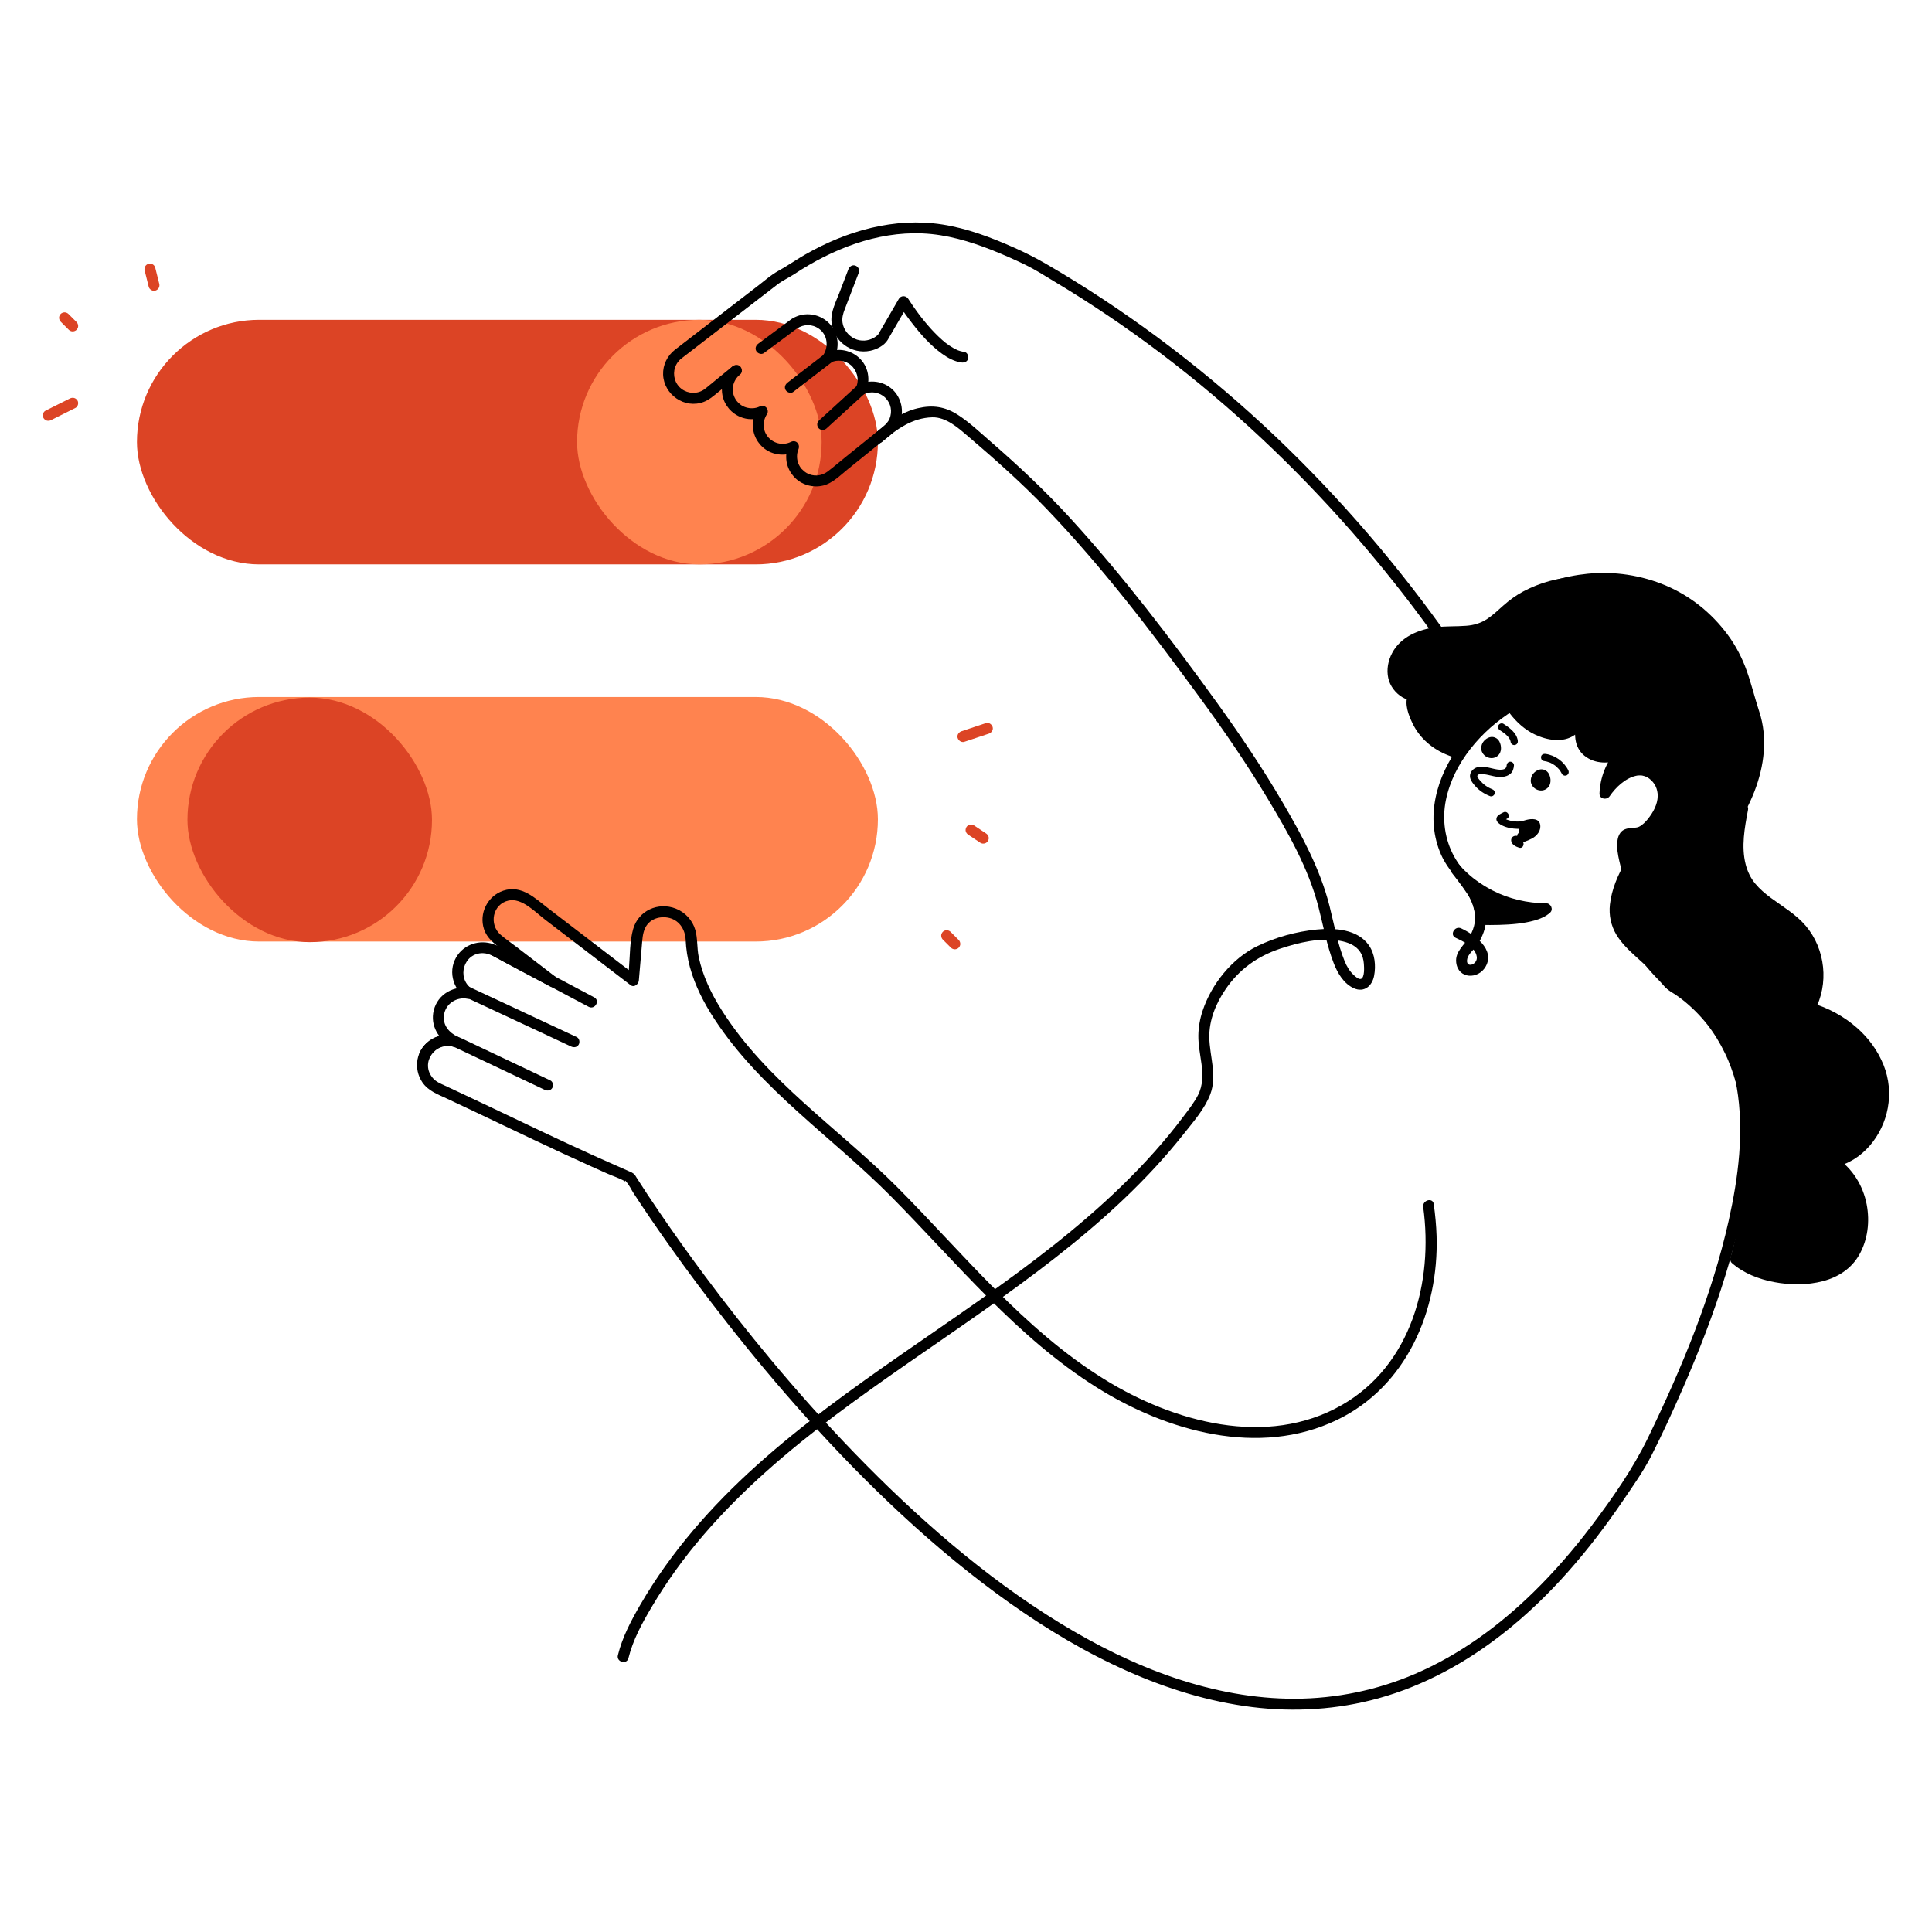 <?xml version="1.0" encoding="UTF-8"?><svg id="Layer_2" xmlns="http://www.w3.org/2000/svg" width="1000" height="1000" viewBox="0 0 1000 1000"><rect x="70.882" y="165.538" width="383.518" height="126.58" rx="63.29" ry="63.29" style="fill:#DC4425;"/><rect x="298.695" y="165.538" width="126.58" height="126.58" rx="63.29" ry="63.29" style="fill:#FF834F;"/><rect x="70.882" y="360.761" width="383.518" height="126.58" rx="63.29" ry="63.29" style="fill:#FF834F;"/><rect x="97.017" y="361.076" width="126.58" height="126.58" rx="63.29" ry="63.29" style="fill:#DC4425;"/><path d="M779.847,396.148c-.117,1.403-.913,2.028-2.289,2.207-1.537,.2-3.111-.135-4.602-.47-3.184-.714-7.284-2.005-10.178,.178-1.44,1.087-2.245,2.873-1.789,4.67,.39,1.533,1.501,2.887,2.515,4.054,2.105,2.422,4.825,4.189,7.809,5.33,.953,.364,2.072-.403,2.324-1.319,.292-1.064-.363-1.958-1.319-2.324-2.474-.945-4.634-2.564-6.333-4.583-.445-.529-1.727-1.834-1.201-2.58,.66-.935,2.454-.687,3.385-.569,3.17,.403,6.224,1.709,9.472,1.38,1.528-.155,3.001-.608,4.172-1.643,1.273-1.124,1.677-2.702,1.813-4.331,.085-1.018-.929-1.889-1.889-1.889-1.093,0-1.804,.868-1.889,1.889h0Z"/><path d="M254.401,494.42c5.668,3.009,11.335,6.018,17.003,9.028,9.028,4.793,18.056,9.587,27.084,14.38,2.064,1.096,4.129,2.192,6.194,3.288,3.22,1.71,6.087-3.181,2.861-4.894-5.668-3.009-11.335-6.018-17.003-9.028-9.028-4.793-18.056-9.587-27.084-14.38-2.064-1.096-4.129-2.192-6.194-3.288-3.22-1.71-6.087,3.181-2.861,4.894h0Z"/><path d="M240.031,515.692c6.268,2.929,12.535,5.858,18.803,8.787,9.987,4.667,19.974,9.334,29.961,14.001,2.288,1.069,4.576,2.139,6.865,3.208,1.386,.647,3.055,.389,3.877-1.017,.718-1.228,.376-3.226-1.017-3.877-6.268-2.929-12.535-5.858-18.803-8.787-9.987-4.667-19.974-9.334-29.961-14.001-2.288-1.069-4.576-2.139-6.865-3.208-1.386-.647-3.055-.389-3.877,1.017-.718,1.228-.376,3.226,1.017,3.877h0Z"/><path d="M222.271,547.373c1.583-3.301,4.571-5.558,7.83-6.004,2.123-.291,3.97,.043,5.804,.902,2.877,1.347,5.741,2.721,8.612,4.082,9.915,4.699,19.831,9.399,29.746,14.098,2.576,1.221,5.152,2.442,7.728,3.663,1.382,.655,3.058,.384,3.877-1.017,.722-1.234,.372-3.219-1.017-3.877-7.178-3.402-14.355-6.804-21.533-10.206-8.191-3.882-16.37-7.791-24.573-11.646-3.15-1.48-6.428-2.058-9.882-1.499-4.943,.799-9.326,4.141-11.486,8.645-.661,1.379-.38,3.061,1.017,3.877,1.239,.724,3.213,.369,3.877-1.017h0Z"/><path d="M456.638,228.663c7.417-6.566,15.644-12.387,25.92-12.657,7.253-.191,13.651,5.667,18.835,10.105,13.947,11.94,27.657,24.082,40.373,37.347,28.785,30.026,54.23,63.457,78.784,96.972,12.586,17.179,24.674,34.745,35.635,53.012,10.556,17.591,21.062,35.925,26.232,55.925,2.525,9.767,4.263,19.787,7.936,29.222,1.995,5.126,5.189,10.614,10.457,12.946,5.274,2.334,9.415-1.196,10.417-6.418,1.012-5.275,.442-11.371-2.718-15.862-5.882-8.358-17.679-9.03-26.936-8.127-10.568,1.03-21.228,3.951-30.788,8.596-13.117,6.372-23.7,19.648-28.27,33.336-1.383,4.142-2.192,8.542-2.244,12.914-.058,4.922,.982,9.779,1.617,14.639,.721,5.526,.835,11.029-1.755,16.115-2,3.928-4.805,7.465-7.441,10.98-19.054,25.41-42.548,47.183-67.372,66.847-25.15,19.922-51.837,37.791-78.169,56.087-26.026,18.084-51.884,36.61-75.485,57.822-23.384,21.017-44.415,44.868-60.239,72.138-4.794,8.262-9.309,16.811-11.608,26.141-.872,3.541,4.592,5.052,5.465,1.507,2.329-9.455,7.039-18.028,11.956-26.358,3.893-6.597,8.096-13.01,12.569-19.227,9.029-12.548,19.206-24.246,30.093-35.212,21.709-21.869,46.179-40.748,71.21-58.628,25.464-18.189,51.602-35.422,76.817-53.963,24.765-18.21,48.762-37.712,69.665-60.33,5.27-5.702,10.337-11.595,15.153-17.686,4.966-6.279,10.803-12.863,13.68-20.414,3.693-9.693-.323-19.606-.487-29.477-.149-8.963,3.408-17.572,8.39-24.878,7.068-10.366,16.483-17.086,28.192-21.005,9.671-3.236,20.872-5.91,31.095-4.095,3.965,.704,8.092,2.229,10.399,5.734,1.196,1.817,1.766,3.967,1.919,6.122,.112,1.583,.528,7.03-1.478,7.83-1.145,.457-3.01-1.294-3.722-1.949-2.122-1.956-3.63-4.448-4.712-7.103-3.742-9.182-5.441-19.067-7.858-28.64-4.842-19.173-14.389-36.76-24.319-53.721-10.459-17.864-22.036-35.049-34.147-51.829-23.626-32.734-48.334-65.212-75.575-95.039-13.115-14.361-27.163-27.47-41.834-40.206-5.354-4.648-10.516-9.581-16.493-13.445-6.604-4.269-13.006-5.218-20.708-3.439-8.676,2.004-15.918,7.572-22.46,13.363-2.737,2.423,1.284,6.419,4.008,4.008h0Z"/><path d="M753.437,485.418c4.042,1.899,10.183,4.753,10.935,9.784,.623,4.166-6.034,6.339-4.934,1.097,.532-2.537,3.679-4.983,5.144-7.156,1.394-2.07,2.528-4.312,3.357-6.667,1.441-4.091,1.614-8.502,.713-12.73-2.265-10.625-10.906-17.244-15.943-26.34-4.911-8.869-6.335-19.389-4.31-29.297,3.963-19.393,18.474-36.139,34.958-46.337,4.109-2.542,8.421-4.785,12.879-6.648,4.858-2.03,9.449-4.422,14.171-6.739,10.295-5.052,21.711-4.183,32.471-.951,10.321,3.1,20.752,8.655,27.513,17.256,6.811,8.665,8.666,20.05,7.612,30.787-2.335,23.772-18.456,43.5-27.266,65.027-4.04,9.871-7.282,20.25-1.215,29.972,2.621,4.2,6.104,7.805,9.53,11.343,1.548,1.599,3.147,3.927,5.193,4.839,.341,.152,.731,.231,1.083,.363,.358,.134,.712,.276,1.066,.417-.635-.252,.157,.06,.788,.36,6.929,3.298,11.693,7.255,16.683,13.257,8.008,9.63,12.866,22.789,15.077,35.652,3.929,22.855,.849,46.723-4.182,69.141-8.751,38.997-24.306,76.369-41.702,112.218-7.885,16.25-18.468,31.394-29.352,45.784-9.161,12.112-19.127,23.65-29.985,34.274-17.826,17.441-38.281,32.392-61.267,42.277-19.604,8.43-40.825,12.793-62.157,12.862-21.14,.069-42.068-3.971-62.065-10.69-20.951-7.04-40.837-16.99-59.665-28.512-19.666-12.034-38.222-25.824-55.854-40.661-17.713-14.905-34.527-30.864-50.612-47.507-15.003-15.523-29.374-31.654-43.196-48.236-11.782-14.134-23.166-28.599-34.151-43.36-8.165-10.972-16.12-22.102-23.816-33.409-3.915-5.752-7.78-11.543-11.501-17.424-.255-.404-.484-.855-.776-1.234-.903-1.171-2.1-1.561-3.451-2.151-5.351-2.337-10.69-4.704-16.014-7.102-18.994-8.558-37.755-17.613-56.571-26.551-4.859-2.308-9.723-4.607-14.593-6.891-2.64-1.238-5.282-2.472-7.927-3.701-2.172-1.009-4.367-1.898-5.982-3.739-6.881-7.844,1.065-19.1,10.741-16.247,3.005,.886,5.151-3.805,2.184-5.18-4.519-2.094-7.957-5.957-7.241-11.268,.793-5.883,6.543-9.579,12.225-8.425,3.189,.648,4.854-3.333,2.184-5.18-8.093-5.595-4.225-18.67,5.807-18.434,3.797,.089,7.429,2.681,10.682,4.412,8.043,4.28,16.087,8.56,24.13,12.84,3.313,1.763,5.687-2.73,2.861-4.894-6.79-5.2-13.58-10.399-20.37-15.599-2.711-2.076-5.588-4.037-8.179-6.263-6.189-5.318-4.21-15.897,4.097-17.732,6.866-1.517,13.892,6.052,18.879,9.871,8.745,6.697,17.491,13.394,26.236,20.091,6.017,4.607,12.033,9.215,18.05,13.823,1.876,1.437,4.104-.577,4.264-2.447,.515-5.994,1.03-11.988,1.545-17.982,.262-3.049,.367-6.212,1.67-9.036,2.046-4.437,6.876-6.272,11.573-5.515,5.857,.945,9.182,5.913,9.439,11.527,.219,4.785,.946,9.531,2.212,14.153,2.615,9.542,7.217,18.499,12.609,26.751,23.945,36.647,61.055,61.186,91.419,91.854,34.088,34.43,65.234,73.084,106.752,99.066,36.059,22.565,83.699,36.091,124.07,16.722,36.079-17.31,52.778-56.655,51.622-95.147-.167-5.567-.708-11.099-1.462-16.615-.492-3.598-5.954-2.066-5.465,1.507,5.31,38.851-6.15,81.845-42.017,102.448-38.892,22.342-87.316,8.841-123.052-13.29-41.783-25.875-72.857-64.946-107.129-99.394-30.296-30.452-67.74-54.914-91.008-91.824-5.308-8.42-9.71-17.514-11.776-27.302-.968-4.586-.501-9.51-1.762-13.988-1.415-5.027-5.227-9.169-10.069-11.076-9.199-3.623-19.431,1.032-22.128,10.578-1.783,6.311-1.597,13.604-2.154,20.09-.185,2.157-.371,4.314-.556,6.471l4.264-2.447c-15.104-11.566-30.208-23.133-45.311-34.699-6.877-5.266-13.936-12.492-23.464-9.29-8.132,2.733-12.674,11.75-9.971,19.905,1.563,4.716,5.207,7.394,8.94,10.253,8.457,6.476,16.915,12.953,25.372,19.429,.954-1.631,1.907-3.263,2.861-4.894-7.549-4.017-15.097-8.034-22.646-12.05-2.787-1.483-5.539-3.117-8.409-4.439-6.832-3.146-15.232-1.189-19.67,4.981-5.372,7.467-2.939,17.416,4.383,22.478,.728-1.726,1.456-3.453,2.184-5.18-8.321-1.69-16.941,2.91-19.024,11.454-1.938,7.947,2.526,15.287,9.673,18.599,.728-1.726,1.456-3.453,2.184-5.18-8.841-2.607-18.522,2.663-20.259,11.96-.762,4.081,.158,8.423,2.498,11.853,3.052,4.475,7.936,6.202,12.658,8.407,19.943,9.311,39.723,18.966,59.687,28.232,5.114,2.374,10.241,4.72,15.382,7.036,2.677,1.206,5.357,2.404,8.041,3.594,2.97,1.317,6.365,2.368,9.154,4.023,.228,.135-.082-.639,.291-.312,.162,.142,.212,.419,.361,.576,1.508,1.581,2.584,4.05,3.775,5.875,5.821,8.924,11.852,17.712,18.012,26.406,9.793,13.822,19.942,27.393,30.4,40.719,13.066,16.648,26.642,32.899,40.78,48.648,15.728,17.52,32.154,34.43,49.425,50.437,17.712,16.416,36.331,31.905,56.045,45.869,19.195,13.597,39.498,25.769,61.026,35.308,20.533,9.098,42.1,15.78,64.428,18.556,21.849,2.717,44.176,1.347,65.42-4.53,23.593-6.527,45.269-18.449,64.466-33.512,24.357-19.112,44.595-43.102,61.965-68.604,5.179-7.604,10.703-15.371,14.882-23.577,5.791-11.373,11.105-23.028,16.214-34.722,8.371-19.16,15.97-38.688,22.102-58.686,8.17-26.643,14.352-54.896,12.997-82.93-.779-16.112-4.218-32.634-12.835-46.483-4.976-7.999-11.687-15.075-19.862-19.844-2.126-1.24-4.34-2.22-6.619-3.137-.31-.125-.801-.168-1.075-.358,1.196,.83-.662-1.299-.981-1.631-1.843-1.919-3.72-3.804-5.507-5.775-3.502-3.864-7.267-8.47-7.633-13.9-.394-5.837,2.22-12.007,4.366-17.313,2.395-5.923,5.324-11.622,8.31-17.265,5.755-10.873,11.869-21.654,15.787-33.367,7.083-21.176,4.766-45.008-14.037-59.228-8.761-6.625-19.534-11.014-30.361-12.747-5.379-.861-10.881-1.188-16.296-.454-5.285,.716-10.056,3.031-14.739,5.47-9.312,4.849-19.112,8.312-27.828,14.304-8.046,5.532-15.141,12.267-20.985,20.093-12.24,16.392-18.475,37.735-9.835,57.206,4.441,10.009,14.244,16.983,16.988,27.783,1.237,4.867,.353,9.732-2.128,14.06-2.619,4.568-7.827,7.963-7.117,13.801,1.047,8.597,11.419,8.81,15.243,2.061,5.058-8.924-5.907-16.58-12.678-19.762-3.282-1.542-6.163,3.342-2.861,4.894h0Z"/><path d="M378.923,189.833c-3.885,3.172-7.77,6.345-11.655,9.518-1.963,1.603-3.204,2.872-5.569,3.571-4.09,1.207-8.604-.304-11.045-3.836-2.423-3.506-2.346-8.303,.245-11.705,.943-1.238,1.446-1.558,2.619-2.462,3.226-2.487,6.453-4.974,9.679-7.461,10.062-7.756,20.123-15.512,30.185-23.268,2.97-2.289,5.939-4.578,8.908-6.867,2.771-2.136,6.049-3.605,8.973-5.528,19.519-12.832,42.43-21.976,66.122-20.983,12.507,.524,24.654,4.116,36.226,8.709,5.79,2.298,11.512,4.832,17.117,7.551,5.05,2.449,9.87,5.566,14.685,8.447,19.364,11.585,38.077,24.254,56.063,37.879,17.861,13.532,34.983,28.046,51.338,43.361,16.459,15.413,32.137,31.657,46.993,48.619,14.853,16.958,28.881,34.632,42.04,52.936,3.21,4.465,6.367,8.967,9.476,13.502,2.05,2.99,6.964,.158,4.894-2.861-13.211-19.266-27.328-37.914-42.329-55.823-14.985-17.89-30.858-35.038-47.578-51.319-16.71-16.272-34.266-31.679-52.61-46.086-18.373-14.429-37.503-27.888-57.363-40.194-4.97-3.079-9.983-6.087-15.04-9.021-5.384-3.124-10.847-5.865-16.538-8.391-11.88-5.272-24.177-9.949-37.081-11.936-24.734-3.809-49.388,3.275-70.822,15.522-3.783,2.161-7.38,4.608-11.117,6.839-1.884,1.125-3.875,2.156-5.684,3.398-2.409,1.655-4.665,3.596-6.978,5.379-10.273,7.919-20.547,15.838-30.82,23.758-3.68,2.837-7.36,5.674-11.04,8.51-.638,.492-1.28,.98-1.915,1.477-3.904,3.052-6.264,7.827-6.08,12.819,.381,10.379,11.162,17.924,21.009,14.146,2.587-.993,4.579-2.661,6.684-4.38,2.532-2.068,5.065-4.136,7.597-6.204,1.474-1.203,2.947-2.406,4.42-3.61,2.827-2.308-1.204-6.297-4.008-4.008h0Z"/><g><path d="M753.681,450.001s16.343,20.388,46.645,20.382c-7.33,6.828-33.949,5.453-33.949,5.453,0,0,.05-7.426-3.379-12.979-3.429-5.553-9.373-12.82-9.317-12.855Z"/><path d="M751.677,452.005c2.14,2.662,4.84,4.954,7.52,7.043,6.721,5.239,14.36,9.217,22.56,11.583,6.019,1.736,12.309,2.568,18.569,2.586l-2.004-4.838c-.132,.12-.779,.611-.145,.155-.213,.153-.425,.305-.646,.447-.47,.302-.963,.57-1.466,.814-.129,.062-.767,.351-.475,.225,.299-.129-.519,.202-.63,.243-.61,.227-1.23,.428-1.855,.611-1.348,.395-2.72,.705-4.1,.964-.679,.128-1.361,.242-2.044,.345-.18,.027-1.091,.156-.635,.095-.372,.05-.746,.095-1.119,.139-5.14,.6-10.336,.76-15.508,.681-1.108-.017-2.218-.04-3.325-.097,.945,.945,1.889,1.889,2.834,2.834,.019-5.167-1.367-10.636-4.136-15-1.759-2.773-3.71-5.424-5.696-8.038-.83-1.092-1.669-2.177-2.512-3.259-.264-.339-.523-.684-.794-1.019,.645,.797,.248,.365,.172,.221-.203-.385,.033,.055,.168,.507-1.038-3.488-6.51-2.002-5.465,1.507,.242,.815,.848,1.427,1.358,2.083,.731,.939,1.254,1.61,1.787,2.307,1.906,2.495,3.777,5.023,5.502,7.647,1.74,2.649,2.867,5.326,3.475,8.444,.071,.365,.131,.731,.193,1.097,.024,.149,.047,.298,.068,.447-.036-.276-.033-.247,.009,.086,.055,.475,.102,.95,.136,1.427,.037,.513,.068,1.028,.066,1.542-.006,1.589,1.305,2.756,2.834,2.834,3.231,.165,6.48,.148,9.713,.051,6.059-.182,12.302-.628,18.16-2.276,2.913-.819,5.817-1.997,8.081-4.058,1.851-1.685,.37-4.831-2.004-4.838-9.731-.028-19.445-2.329-27.822-6.652-3.216-1.659-6.276-3.596-9.172-5.764-.012-.009-.594-.453-.24-.181,.349,.268-.208-.164-.225-.177-.272-.216-.544-.432-.813-.651-.548-.447-1.088-.903-1.619-1.368-.836-.732-1.651-1.488-2.44-2.27-.801-.794-1.602-1.608-2.309-2.488-.96-1.194-3.008-1-4.008,0-1.18,1.18-.962,2.811,0,4.008Z"/></g><path d="M439.12,139.417c-1.548,4.037-3.095,8.074-4.643,12.11-1.769,4.614-4.452,9.689-4.119,14.752,.668,10.152,10.237,17.384,20.181,15.267,3.238-.69,7.141-2.65,8.906-5.565,1.067-1.761,2.068-3.566,3.101-5.347,2.528-4.359,5.056-8.718,7.584-13.077h-4.894c2.049,3.302,4.349,6.463,6.721,9.537,4.549,5.897,9.528,11.582,15.587,15.977,2.959,2.147,6.407,4.053,10.078,4.546,1.515,.204,3.042-.363,3.486-1.979,.363-1.319-.452-3.281-1.979-3.486-.673-.09-1.335-.225-1.989-.409-.338-.096-.673-.204-1.005-.321-.15-.053-.298-.112-.448-.166-.113-.043-.225-.087-.337-.133,.265,.113,.303,.129,.115,.046-1.459-.658-2.843-1.461-4.165-2.361-1.443-.982-2.213-1.6-3.639-2.85-1.363-1.196-2.668-2.458-3.929-3.761-2.423-2.506-4.686-5.166-6.837-7.909-.109-.14-.218-.279-.327-.419,.29,.372,.015,.02-.037-.048-.258-.336-.514-.674-.769-1.013-.432-.575-.86-1.153-1.283-1.735-.741-1.019-1.468-2.047-2.18-3.087-.742-1.083-1.478-2.174-2.171-3.29-1.111-1.79-3.804-1.879-4.894,0-2.004,3.456-4.008,6.911-6.013,10.367-1.244,2.145-2.488,4.29-3.732,6.435-.337,.581-.676,1.161-1.011,1.743-.047,.082-.09,.174-.145,.251,.521-.714-.597,.407-.766,.538-.347,.269-.773,.536-1.18,.773-3.031,1.768-6.797,1.996-9.934,.551-3.37-1.552-5.834-4.783-6.362-8.35-.359-2.424,.253-4.59,1.113-6.832,.782-2.041,1.565-4.081,2.347-6.122,1.677-4.376,3.355-8.752,5.032-13.127,.548-1.429-.606-3.109-1.979-3.486-1.598-.439-2.936,.545-3.486,1.979h0Z"/><g><path d="M855.072,425.761c-1.648,2.074-3.556,3.895-6.011,4.959-1.993,.864-6.123,.252-7.626,1.505-3.733,3.11,.189,16.159,1.574,20.135,1.897,5.565,5.252,10.82,8.551,15.632,17.84-13.201,35.569-26.192,47.084-45.405,9.261-15.453,15.217-35.628,9.266-53.332-3.752-11.163-5.701-22.54-11.859-32.902-6.073-10.22-14.545-19.041-24.64-25.343-19.814-12.367-45.294-14.92-67.391-7.353-17.898,6.128-30.06,17.924-29.628,37.285,.343,15.365,9.706,33.51,25.211,38.238,3.521,1.074,7.361,1.496,10.868,.377,3.507-1.119,6.592-4.007,7.204-7.638,.902,4.42-.431,9.25,1.38,13.382,1.507,3.438,5.037,5.719,8.732,6.383,3.695,.664,7.524-.11,11.023-1.47-4.935,5.617-7.843,12.979-8.079,20.452,5.719-8.494,18.77-18.502,27.633-6.844,2.413,3.175,2.973,7.498,2.134,11.397-.839,3.898-2.945,7.42-5.427,10.543Z"/><path d="M853.069,423.757c-1.337,1.659-2.801,3.192-4.717,4.174-.466,.239-1.205,.39-1.598,.43-.949,.098-1.902,.131-2.85,.241-2.031,.234-3.893,.735-5.186,2.429-1.001,1.31-1.387,2.866-1.575,4.477-.39,3.343,.262,6.828,.993,10.083,.636,2.833,1.438,5.65,2.445,8.375,2.055,5.563,5.2,10.583,8.534,15.455,.792,1.158,2.576,1.98,3.877,1.017,11.131-8.236,22.388-16.463,32.185-26.299,9.87-9.909,17.873-21.453,22.935-34.529,5.027-12.984,6.946-27.675,2.531-41.11-2.284-6.951-3.993-14.084-6.427-20.987-2.417-6.854-5.701-13.235-10.031-19.076-8.242-11.117-19.172-19.939-31.932-25.346-12.716-5.388-26.807-7.505-40.551-6.116-12.184,1.231-24.955,4.836-34.843,12.322-4.223,3.197-7.91,7.064-10.542,11.689-2.741,4.817-4.211,10.193-4.643,15.7-.893,11.377,2.804,23.415,9.716,32.469,3.478,4.556,7.819,8.547,13.037,11.019,6.299,2.984,14.572,4.52,20.669,.228,2.628-1.85,4.698-4.524,5.313-7.73h-5.465c.62,3.305,.039,6.729,.514,10.063,.465,3.267,1.985,6.26,4.562,8.364,5.604,4.574,13.074,4.309,19.544,1.847-.919-1.579-1.838-3.158-2.757-4.737-5.442,6.278-8.591,14.145-8.909,22.456-.114,2.987,3.795,3.615,5.281,1.43,3.09-4.542,8.073-9.289,13.587-10.523,.114-.025,1.016-.189,.58-.129,.343-.047,.693-.067,1.038-.079s.691-.009,1.036,.012c.148,.009,.296,.02,.443,.036,.28,.03-.196-.051,.276,.051,1.451,.313,2.4,.7,3.597,1.61,2.817,2.141,4.346,5.398,4.293,8.964-.065,4.338-2.341,8.389-4.961,11.719-.945,1.202-1.173,2.835,0,4.008,.983,.983,3.056,1.21,4.008,0,3.239-4.117,5.862-8.641,6.491-13.926,.597-5.015-.998-9.896-4.492-13.542-2.819-2.941-6.722-4.781-10.839-4.594-3.858,.175-7.539,1.78-10.662,3.986-3.664,2.588-6.769,5.841-9.29,9.546,1.76,.477,3.521,.954,5.281,1.43,.258-6.744,2.823-13.342,7.249-18.448,.832-.96,1.111-2.293,.443-3.434-.591-1.01-2.043-1.743-3.2-1.302-4.605,1.752-10.577,2.8-14.579-.86-1.79-1.637-2.46-3.741-2.58-6.151-.155-3.126,.091-6.205-.49-9.305-.508-2.709-4.948-2.7-5.465,0-.475,2.477-2.179,4.397-4.569,5.425-2.81,1.207-6.193,.899-9.13,.111-4.932-1.323-9.204-4.148-12.755-7.88-6.909-7.261-10.954-17.744-11.254-27.559-.305-9.995,3.205-18.914,10.643-25.53,7.913-7.038,19.07-10.809,29.674-12.543,12.501-2.043,25.539-.885,37.52,3.188,11.92,4.052,22.523,11.233,30.803,20.704,4.293,4.91,7.98,10.425,10.674,16.371,2.853,6.297,4.566,13.053,6.496,19.669,1.818,6.232,4.037,12.178,4.357,18.727,.316,6.453-.605,12.861-2.351,19.067-3.486,12.387-10.082,23.812-18.522,33.479-8.418,9.642-18.43,17.716-28.632,25.378-2.579,1.937-5.173,3.853-7.765,5.771,1.292,.339,2.585,.678,3.877,1.017-2.714-3.967-5.38-8.036-7.305-12.457-1.133-2.602-1.942-5.381-2.646-8.126-.813-3.171-1.387-5.719-1.355-8.811,.004-.349,.023-.695,.044-1.043,.044-.711-.083,.131,.035-.332,.074-.289,.129-.582,.207-.87,.037-.135,.091-.266,.136-.398-.11,.316-.205,.337,.009,.049,.419-.563-.213,.302,.045-.1,.228-.355-.078-.007-.129,.062,.197-.263,.253-.095,.001-.036,.93-.22,1.083-.267,2.013-.339,2.323-.181,4.42-.37,6.496-1.522,2.162-1.2,3.975-2.963,5.516-4.874,.96-1.19,1.163-2.844,0-4.008-.993-.993-3.042-1.198-4.008,0Z"/></g><g><path d="M816.499,301.333c-10.324,.388-20.505,3.498-29.368,8.787-8.999,5.37-14.147,14.644-24.951,16.255-6.114,.912-12.362,.369-18.505,1.068-6.068,.69-12.17,2.707-16.674,6.831-4.505,4.124-7.121,10.611-5.566,16.517,1.555,5.906,7.897,10.48,13.839,9.073,1.639-.388,3.158-1.171,4.599-2.045,.532-.323,1.123-.784,1.072-1.404-.048-.585-.65-.954-1.21-1.132-3.952-1.258-8.072,2.531-8.721,6.628-.649,4.097,1.115,8.157,2.951,11.877,3.879,7.855,11.393,13.251,19.802,15.561,.506,.139,1.05,.265,1.546,.094,.61-.21,.984-.809,1.317-1.362,8.351-13.871,21.542-24.764,36.742-30.34-.965-3.794-3.922-6.721-5.724-10.197-3.482-6.716-2.39-14.787-1.209-22.26"/><path d="M816.499,298.499c-9.812,.405-19.433,3.04-28.101,7.653-3.734,1.988-7.07,4.449-10.244,7.237-2.74,2.406-5.356,4.97-8.322,6.928-3.343,2.207-6.756,3.253-10.8,3.578-5.245,.422-10.53,.12-15.761,.763-8.966,1.101-18.256,4.952-22.691,13.326-2.111,3.986-2.98,8.564-2.01,13.005,.897,4.111,3.712,7.758,7.301,9.905,3.847,2.301,8.367,2.644,12.485,.891,2.201-.937,5.257-2.32,5.398-5.073,.147-2.859-2.552-4.265-5.036-4.478-4.6-.395-8.524,3.307-10.02,7.369-1.813,4.925,.28,10.336,2.415,14.783,3.734,7.778,10.394,13.387,18.36,16.518,1.928,.758,4.511,1.913,6.594,1.271,2.319-.714,3.344-3.28,4.578-5.147,2.282-3.451,4.885-6.664,7.758-9.641,5.829-6.041,12.698-10.984,20.269-14.611,1.783-.855,3.6-1.615,5.454-2.301,1.437-.532,2.414-1.902,1.979-3.486-1.471-5.364-6.001-9.113-7.341-14.536-1.322-5.349-.435-11.059,.408-16.414,.238-1.51-.387-3.048-1.979-3.486-1.346-.37-3.247,.459-3.486,1.979-.968,6.151-1.873,12.43-.594,18.609,.602,2.905,1.821,5.629,3.439,8.105,1.516,2.319,3.344,4.537,4.088,7.25,.66-1.162,1.319-2.324,1.979-3.486-14.532,5.378-27.154,15.124-35.989,27.861-.521,.751-1.027,1.512-1.518,2.282-.245,.385-.486,.774-.725,1.163-.043,.07-.388,.591-.374,.613-.008-.012,.141-.078,.157-.069-.012-.007,1.334,.17,.351-.244-.166-.07-.365-.102-.539-.153-.418-.122-.835-.251-1.248-.389-.769-.256-1.536-.532-2.281-.849-3.174-1.351-6.157-3.24-8.663-5.612-2.59-2.451-4.467-5.293-5.983-8.508-1.506-3.193-3.202-7.491-1.218-10.783,.719-1.192,1.802-2.115,3.044-2.396,.201-.045,1.191,.11,1.287,.068-.418,.185,.122-2.839-.209-2.795-.144,.019-.487,.305-.629,.389-.484,.287-.979,.557-1.483,.807-2.935,1.452-5.784,1.044-8.459-.772-5.739-3.896-5.12-11.676-1.352-16.904,4.492-6.233,12.792-8.288,20.048-8.705,4.628-.266,9.281-.088,13.894-.615,3.864-.442,7.448-1.468,10.811-3.465,5.833-3.463,10.176-8.899,15.789-12.594,6.886-4.532,14.977-7.375,23.098-8.622,2.009-.308,4.04-.467,6.071-.551,3.634-.15,3.653-5.819,0-5.668h0Z"/></g><path d="M776.322,377.93c.705,.457,1.404,.923,2.08,1.423,.076,.056,.151,.113,.226,.169,.31,.23-.304-.242-.025-.019,.176,.141,.351,.282,.522,.427,.311,.264,.613,.539,.902,.828,.284,.284,.549,.582,.805,.891,.252,.304-.258-.363-.032-.041,.051,.073,.105,.145,.155,.218,.111,.161,.217,.325,.316,.493,.107,.183,.208,.369,.3,.561,.032,.067,.157,.367,.035,.064-.123-.304-.003,.001,.023,.07,.15,.405,.255,.822,.325,1.248,.072,.439,.501,.914,.868,1.129,.405,.237,1.002,.337,1.456,.191,1.06-.343,1.491-1.276,1.319-2.324-.648-3.97-4.228-6.553-7.368-8.591-.831-.539-2.123-.196-2.585,.678-.497,.941-.209,2.01,.678,2.585h0Z"/><path d="M798.99,393.864c1.098,.149,2.156,.433,3.19,.828,.182,.07,.139,.059-.015-.01,.144,.064,.287,.128,.43,.195,.237,.112,.471,.232,.701,.357,.484,.264,.953,.555,1.403,.873,.107,.076,.212,.154,.319,.231-.213-.154-.08-.064,.053,.043,.204,.165,.404,.336,.598,.512,.409,.369,.796,.762,1.159,1.177,.086,.099,.171,.199,.255,.3,.108,.131,.206,.259,.047,.049,.159,.209,.311,.422,.458,.639,.322,.48,.61,.979,.87,1.495,.446,.884,1.764,1.207,2.585,.678,.904-.583,1.155-1.639,.678-2.585-2.238-4.44-6.787-7.754-11.725-8.425-.975-.132-2.077,.234-2.324,1.319-.202,.887,.272,2.182,1.319,2.324h0Z"/><path d="M778.114,420.5c-1.454,.798-3.681,1.581-3.585,3.59,.071,1.495,1.822,2.61,3.043,3.203,2.451,1.191,5.264,1.673,7.973,1.72,1.573,.027,3.076-.32,4.584-.734,.729-.201,1.474-.437,2.226-.532,.315-.04,.621-.023,.935-.037,.419-.019,.285,.147,.231-.118,.234,1.149-1.057,2.298-1.902,2.822-1.418,.879-3.108,1.562-4.712,2.007-.443,.123-.877,.218-1.335,.234-.54,.019-1.044-.107-1.58,.007-1.099,.234-1.851,1.182-1.831,2.316,.036,2.071,2.401,3.279,4.109,3.792,2.334,.701,3.331-2.944,1.004-3.643-.373-.112-.684-.239-1.02-.44-.573-.344-.301-.411-.311,.106l-.258,.954,.07-.156-.678,.678c-.184,.14-.495,.007-.181,.144,.125,.054,.373,.026,.507,.027,.45,.001,.899-.06,1.343-.128,.738-.113,1.447-.312,2.149-.565,1.379-.497,2.787-1.051,4.077-1.749,2.569-1.39,4.759-4.043,4.216-7.133-.593-3.375-4.471-3.142-7.019-2.506-1.24,.309-2.497,.806-3.782,.871-.964,.049-1.95-.013-2.906-.135-2.002-.256-4.444-.82-5.727-2.337l.553,1.336-.003,.111-.486,.834c.436-.514,1.538-.908,2.203-1.273,2.132-1.17,.228-4.434-1.907-3.263h0Z"/><g><path d="M794.231,403.582c-.426,3.099,3.884,5.14,5.81,2.513,.867-1.183,.761-2.846,.208-4.204-1.438-3.53-5.609-1.293-6.019,1.692Z"/><path d="M792.341,403.582c-.252,1.992,1.005,4.003,2.734,4.924,1.922,1.024,4.239,.883,5.88-.605,2.035-1.847,1.949-5.049,.757-7.328-.987-1.886-3.184-2.834-5.22-2.152-2.009,.673-3.769,2.518-4.083,4.659-.077,.523-.088,.981,.191,1.456,.229,.392,.679,.766,1.129,.868,.484,.11,1.026,.086,1.456-.191,.384-.248,.799-.655,.868-1.129,.048-.327,.136-.641,.261-.947l-.191,.451c.147-.343,.334-.661,.559-.958l-.295,.382c.239-.306,.51-.58,.816-.82l-.382,.295c.28-.213,.58-.393,.904-.53l-.451,.191c.255-.103,.516-.178,.789-.217l-.502,.068c.225-.028,.448-.03,.674-.002l-.502-.068c.186,.028,.365,.075,.54,.143l-.451-.191c.18,.076,.346,.172,.504,.288l-.382-.295c.187,.145,.349,.312,.495,.498l-.295-.382c.18,.241,.324,.501,.446,.777l-.191-.451c.206,.494,.348,1.008,.42,1.539l-.068-.502c.048,.406,.052,.81,.001,1.216l.068-.502c-.046,.305-.122,.598-.237,.884l.191-.451c-.108,.25-.241,.482-.405,.7l.295-.382c-.158,.201-.332,.381-.53,.541l.382-.295c-.204,.157-.422,.286-.659,.388l.451-.191c-.231,.093-.467,.156-.713,.191l.502-.068c-.287,.036-.571,.033-.858-.003l.502,.068c-.309-.045-.607-.129-.896-.247l.451,.191c-.309-.133-.596-.302-.862-.507l.382,.295c-.23-.184-.436-.39-.618-.621l.295,.382c-.166-.218-.304-.451-.414-.702l.191,.451c-.108-.258-.181-.524-.219-.801l.068,.502c-.032-.271-.029-.539,.005-.81,.056-.445-.252-1.034-.553-1.336-.328-.328-.865-.574-1.336-.553-.489,.022-.995,.182-1.336,.553-.362,.394-.487,.809-.553,1.336Z"/></g><g><path d="M768.591,386.818c-.426,3.099,3.884,5.14,5.81,2.513,.867-1.183,.761-2.846,.208-4.204-1.438-3.53-5.609-1.293-6.019,1.692Z"/><path d="M766.701,386.818c-.252,1.992,1.005,4.003,2.734,4.924,1.922,1.024,4.239,.883,5.88-.605,2.035-1.847,1.949-5.049,.757-7.328-.987-1.886-3.184-2.834-5.22-2.152-2.009,.673-3.769,2.518-4.083,4.659-.077,.523-.088,.981,.191,1.456,.229,.392,.679,.766,1.129,.868,.484,.11,1.026,.086,1.456-.191,.384-.248,.799-.655,.868-1.129,.048-.327,.136-.641,.261-.947l-.191,.451c.147-.343,.334-.661,.559-.958l-.295,.382c.239-.306,.51-.58,.816-.82l-.382,.295c.28-.213,.58-.393,.904-.53l-.451,.191c.255-.103,.516-.178,.789-.217l-.502,.068c.225-.028,.448-.03,.674-.002l-.502-.068c.186,.028,.365,.075,.54,.143l-.451-.191c.18,.076,.346,.172,.504,.288l-.382-.295c.187,.145,.349,.312,.495,.498l-.295-.382c.18,.241,.324,.501,.446,.777l-.191-.451c.206,.494,.348,1.008,.42,1.539l-.068-.502c.048,.406,.052,.81,.001,1.216l.068-.502c-.046,.305-.122,.598-.237,.884l.191-.451c-.108,.25-.241,.482-.405,.7l.295-.382c-.158,.201-.332,.381-.53,.541l.382-.295c-.204,.157-.422,.286-.659,.388l.451-.191c-.231,.093-.467,.156-.713,.191l.502-.068c-.287,.036-.571,.033-.858-.003l.502,.068c-.309-.045-.607-.129-.896-.247l.451,.191c-.309-.133-.596-.302-.862-.507l.382,.295c-.23-.184-.436-.39-.618-.621l.295,.382c-.166-.218-.304-.451-.414-.702l.191,.451c-.108-.258-.181-.524-.219-.801l.068,.502c-.032-.271-.029-.539,.005-.81,.056-.445-.252-1.034-.553-1.336-.328-.328-.865-.574-1.336-.553-.489,.022-.995,.182-1.336,.553-.362,.394-.487,.809-.553,1.336Z"/></g><g><path d="M786.831,427.13c1.793,1.184,1.97,4.161,.331,5.55,2.316-.197,4.562-1.147,6.316-2.673,.467-.406,.915-.877,1.089-1.47s-.009-1.331-.556-1.62c-.276-.145-.599-.161-.911-.173-1.419-.055-2.973-.068-4.084,.816"/><path d="M785.877,428.761c.265,.181-.371-.336-.013-.006,.092,.084,.173,.177,.257,.268,.214,.23-.279-.417-.022-.009,.049,.079,.096,.159,.138,.242,.225,.433-.1-.33-.003-.025,.038,.119,.08,.236,.111,.358,.031,.121,.044,.248,.076,.368-.148-.56-.034-.271-.025-.081,.005,.11,.006,.22,.002,.33-.007,.2-.134,.54,.023-.035-.06,.22-.124,.455-.174,.677-.051,.139-.016,.06,.104-.236-.025,.057-.051,.112-.079,.168-.056,.111-.124,.213-.186,.32-.157,.269,.335-.372,.01-.016-.085,.093-.176,.178-.271,.261-.565,.495-.666,1.412-.391,2.064,.27,.639,.987,1.229,1.726,1.161,2.792-.254,5.354-1.296,7.505-3.101,1.268-1.063,2.1-2.517,1.753-4.208-.168-.818-.768-1.63-1.515-2.003-.777-.387-1.63-.411-2.481-.423-1.488-.021-3.141,.161-4.361,1.094-.408,.312-.726,.612-.868,1.129-.124,.452-.068,1.054,.191,1.456,.498,.773,1.745,1.32,2.585,.678,.128-.098,.258-.189,.397-.269,.069-.039,.139-.076,.21-.111,.146-.067,.143-.066-.008,.001-.153,.064-.154,.068-.004,.011,.075-.025,.152-.048,.228-.069,.156-.043,.313-.071,.47-.104,.367-.078-.425,.029-.018,.003,.165-.01,.328-.026,.493-.033,.289-.011,.58-.01,.869-.003,.143,.003,.287,.008,.43,.014,.141,.005,.601,.097,.093-.018,.2,.055,.175,.033-.075-.065,.167,.103,.12,.064-.139-.116l-.167-.23c.039,.055,.072,.113,.102,.174-.116-.297-.145-.351-.088-.162,.039,.199,.031,.135-.025-.193,.003,.052,.002,.105-.002,.157-.01,.151,.001,.07,.033-.244-.017,.074-.038,.146-.064,.217,.116-.261,.128-.3,.036-.119-.041,.071-.084,.14-.131,.207,.161-.2,.196-.246,.106-.138-.218,.228-.432,.449-.673,.653-.093,.079-.192,.19-.3,.245,.213-.163,.237-.183,.074-.061-.069,.051-.139,.101-.21,.15-.494,.344-1.017,.648-1.56,.909-.048,.023-.533,.244-.245,.116,.287-.128-.203,.077-.254,.096-.283,.104-.569,.198-.859,.279s-.583,.151-.879,.208c-.092,.018-.429,.131-.509,.086,.289-.037,.329-.044,.118-.019-.086,.009-.171,.018-.257,.025l1.336,3.225c1.166-1.02,1.781-2.701,1.672-4.234-.126-1.757-.921-3.281-2.385-4.282-.818-.559-2.131-.181-2.585,.678-.507,.959-.195,1.988,.678,2.585h0Z"/></g><path d="M379.145,189.689c-5.814,4.825-7.248,13.642-3.177,20.036,.322,.505,.686,.975,1.053,1.448-.567-.731,.262,.339,.46,.57,.718,.836,1.539,1.544,2.418,2.205,1.416,1.066,3.025,1.865,4.722,2.383,3.813,1.164,7.816,.677,11.387-.992l-3.877-3.877c-1.867,2.876-2.805,6.426-2.447,9.85,.197,1.887,.671,3.64,1.481,5.358,.328,.696,.713,1.359,1.155,1.988,.152,.216,1.021,1.331,.474,.626,.339,.437,.672,.866,1.049,1.27,4.737,5.076,12.287,6.086,18.399,3.069-1.292-1.292-2.585-2.585-3.877-3.877-1.274,2.989-1.747,6.009-1.234,9.235,.241,1.518,.757,2.964,1.436,4.341,.293,.594,.635,1.162,1.014,1.704,.049,.071,1.007,1.317,.585,.773-.319-.411,.696,.864,.812,.993,3.747,4.148,9.714,5.846,15.11,4.529,4.859-1.186,8.956-5.402,12.762-8.471,5.357-4.32,10.713-8.64,16.07-12.96,4.091-3.3,8.798-6.284,10.846-11.343,2.334-5.764,.768-12.701-3.789-16.931-4.855-4.505-11.877-5.327-17.756-2.425l3.877,3.877c2.641-6.194,1.536-13.524-3.675-18.091-4.826-4.23-11.48-4.984-17.238-2.292l3.877,3.877c3.421-5.271,3.351-12.429-.421-17.512-3.56-4.797-9.377-7.142-15.269-6.157-1.371,.229-2.664,.679-3.924,1.265-.527,.245-1.039,.519-1.53,.832-.3,.191-.589,.397-.874,.61-.67,.515-.765,.59-.286,.224l-.026,.019c-.579,.431-1.16,.86-1.74,1.289-2.782,2.061-5.564,4.122-8.346,6.184-2.05,1.519-4.101,3.038-6.151,4.558-1.228,.91-1.849,2.454-1.017,3.877,.708,1.211,2.64,1.933,3.877,1.017,4.114-3.048,8.229-6.096,12.343-9.145,1.586-1.175,3.172-2.456,4.786-3.545,3.576-2.414,7.991-2.392,11.485,.143,4.304,3.123,5.036,9.111,2.199,13.481-.68,1.047-.415,2.576,.443,3.434,.944,.944,2.282,.982,3.434,.443,3.311-1.547,7.5-1.069,10.37,1.406,3.16,2.726,4.447,7.335,2.789,11.222-1.099,2.578,1.177,5.21,3.877,3.877,3.634-1.794,8.151-1.158,11.15,1.789,2.989,2.938,3.719,7.157,2.196,10.853-.749,1.817-2.273,3.313-3.931,4.651l-4.623,3.728c-4.834,3.899-9.668,7.797-14.502,11.696-3.012,2.429-5.961,4.981-9.056,7.304-3.224,2.42-7.435,2.653-10.806,.727-1.107-.633-1.689-1.336-2.641-2.184l-.118-.134c.358,.49,.281,.398-.23-.277-.171-.239-.333-.491-.487-.742-.316-.514-.605-1.048-.821-1.612-.881-2.304-.928-4.995,.046-7.279,1.099-2.578-1.177-5.21-3.877-3.877-3.828,1.89-8.508,1.057-11.531-2.183-.114-.122-.725-.738-.163-.123-.219-.24-.4-.52-.584-.786-.362-.524-.694-1.079-.963-1.657-.438-.943-.734-2.07-.825-3.034-.225-2.38,.392-4.596,1.708-6.623,.68-1.047,.415-2.576-.443-3.434-.944-.944-2.282-.982-3.434-.443-2.227,1.041-4.702,1.129-7.02,.421-1.083-.331-2.148-.862-3.075-1.593-.579-.456-1.058-1.006-1.563-1.537,.637,.669-.165-.194-.23-.284-.205-.288-.4-.583-.582-.886-2.599-4.333-1.479-9.587,2.475-12.869,1.179-.978,1.012-2.996,0-4.008-1.166-1.166-2.826-.98-4.008,0h0Z"/><path d="M410.527,202.905c6.328-4.878,12.655-9.756,18.983-14.633,.904-.697,1.808-1.393,2.712-2.09,1.21-.933,1.859-2.437,1.017-3.877-.697-1.191-2.657-1.957-3.877-1.017-6.328,4.878-12.655,9.756-18.983,14.633-.904,.697-1.808,1.393-2.712,2.09-1.21,.933-1.859,2.437-1.017,3.877,.697,1.191,2.657,1.957,3.877,1.017h0Z"/><path d="M427.828,221.736c5.904-5.39,11.807-10.78,17.711-16.17,.84-.766,1.679-1.533,2.519-2.3,1.131-1.032,1.048-2.96,0-4.008-1.125-1.125-2.874-1.035-4.008,0-5.904,5.39-11.807,10.78-17.711,16.17-.84,.766-1.679,1.533-2.519,2.3-1.131,1.032-1.048,2.96,0,4.008,1.125,1.125,2.874,1.035,4.008,0h0Z"/><g><path d="M901.988,418.651c-2.398,12.581-4.57,26.524,2.137,37.435,6.443,10.479,19.295,15.097,27.634,24.14,10.111,10.964,12.205,28.548,4.952,41.581,17.747,5.08,33.733,18.915,37.55,36.975s-7.536,39.106-25.664,42.588c16.079,10.124,20.606,34.7,9.189,49.888-11.417,15.188-45.218,13.081-59.412,.449,0,0,31.488-102.02-33.377-141.694-15.744-22.041-40.934-24.56-22.671-59.826,18.263-35.266,59.661-31.535,59.661-31.535Z"/><path d="M899.255,417.898c-1.606,8.446-3.185,17.212-2.111,25.826,.539,4.327,1.654,8.503,3.717,12.368,1.827,3.421,4.394,6.445,7.258,9.041,5.651,5.123,12.42,8.79,18.179,13.771,5.574,4.821,9.384,10.923,11.029,18.122,1.782,7.797,.834,16.254-3.062,23.35-.887,1.615-.097,3.644,1.694,4.163,13.631,3.949,26.16,13.092,32.494,25.989,5.952,12.117,4.494,26.146-3.499,37.025-4.113,5.597-10.167,9.707-17.109,11.084-2.521,.5-2.595,3.957-.677,5.18,6.486,4.133,10.938,10.929,12.933,18.379,1.935,7.228,1.619,15.431-1.495,22.158-.853,1.843-1.898,3.562-3.074,5.215-.381,.535-.152,.203-.061,.089-.133,.167-.268,.331-.406,.494-.249,.293-.505,.579-.77,.857-.594,.623-1.227,1.208-1.891,1.755-.134,.11-.269,.22-.406,.327,.399-.31-.057,.038-.159,.109-.325,.227-.647,.457-.979,.674-.75,.491-1.527,.941-2.322,1.355-1.653,.861-2.486,1.195-4.352,1.801-1.767,.574-3.576,1.016-5.403,1.348-.444,.081-.889,.155-1.335,.223-.199,.03-.399,.06-.599,.087,.437-.059-.202,.023-.302,.035-.967,.108-1.935,.201-2.907,.261-1.973,.122-3.953,.138-5.929,.055-1.787-.074-4.162-.289-5.51-.488-4.245-.627-8.439-1.684-12.429-3.271-.647-.257-1.558-.657-2.513-1.126-.884-.434-1.753-.9-2.601-1.399-.82-.483-1.621-.998-2.397-1.548-.149-.106-1.08-.814-.694-.507-.405-.322-.799-.655-1.188-.997l.729,2.757c1.075-3.485,1.904-7.059,2.688-10.618,1.976-8.977,3.382-18.091,4.226-27.244,1.083-11.737,1.188-23.603-.146-35.324-1.481-13.015-4.662-25.828-10.454-37.624-6.095-12.414-15.169-23.13-26.469-31.109-1.475-1.042-2.986-2.03-4.524-2.975l1.017,1.017c-3.29-4.58-7.131-8.661-11.259-12.489-3.508-3.252-7.199-6.327-10.49-9.806-.77-.814-1.515-1.651-2.22-2.521-.095-.117-.577-.741-.188-.228-.136-.179-.271-.359-.404-.541-.328-.451-.645-.91-.946-1.379-.557-.867-1.064-1.766-1.506-2.697-.11-.233-.216-.468-.319-.704,.23,.526-.007-.034-.088-.248-.197-.524-.374-1.056-.528-1.594-.136-.476-.255-.956-.356-1.44-.056-.266-.102-.533-.152-.8-.022-.116-.036-.233-.056-.348-.059-.346,.037,.488-.008-.072-.096-1.17-.168-2.327-.125-3.502,.023-.628,.069-1.256,.136-1.881,.015-.139,.031-.277,.048-.415,.057-.475-.06,.391,.013-.09,.051-.336,.105-.672,.166-1.007,.272-1.504,.646-2.989,1.09-4.452,1.993-6.559,5.229-12.922,9.283-18.446,3.171-4.322,7.648-8.605,11.9-11.554,2.194-1.522,4.497-2.885,6.879-4.089,1.12-.566,2.257-1.096,3.409-1.593,.433-.187-.187,.07,.416-.173,.282-.114,.564-.229,.848-.34,.56-.22,1.122-.431,1.688-.636,4.184-1.51,8.516-2.6,12.906-3.307,.441-.071,.882-.138,1.323-.201,.305-.044,.72-.094,.139-.021,.259-.032,.517-.066,.776-.098,.857-.103,1.715-.192,2.575-.267,1.486-.129,2.976-.214,4.466-.252,1.64-.042,3.267,.046,4.904,.075,.074,.001,.149,.011,.223,.017,1.526,.136,2.834-1.4,2.834-2.834,0-1.646-1.303-2.697-2.834-2.834-5.264-.47-10.724,.113-15.912,.949-11.211,1.806-21.97,6.173-30.897,13.245-5.523,4.375-10.172,9.851-13.74,15.921-3.979,6.769-7.28,14.402-8.155,22.263-.606,5.442,.524,10.927,3.351,15.626,2.687,4.467,6.534,8.106,10.363,11.581,4.393,3.987,8.858,7.905,12.717,12.429,1.118,1.311,1.802,2.214,2.745,3.486,1.129,1.523,3.194,2.436,4.753,3.506,2.696,1.851,4.718,3.429,7.201,5.638,2.292,2.038,4.463,4.213,6.496,6.51,.995,1.123,1.954,2.277,2.884,3.454,.349,.442,.147,.185,.071,.088,.114,.147,.226,.295,.339,.443,.224,.296,.446,.593,.666,.892,.438,.595,.869,1.197,1.29,1.804,1.696,2.443,3.255,4.982,4.678,7.594,.694,1.275,1.356,2.567,1.986,3.875,.294,.611,.582,1.226,.862,1.843,.254,.559,.723,1.63,.835,1.894,2.073,4.903,3.932,10.784,5.226,16.276,.651,2.765,1.201,5.554,1.659,8.357,.114,.697,.222,1.395,.325,2.093,.051,.349,.1,.697,.149,1.046,.014,.101,.076,.558,.005,.031,.023,.174,.046,.348,.069,.523,.185,1.432,.347,2.868,.488,4.305,1.039,10.584,.934,21.268,.023,31.858-.203,2.365-.448,4.727-.732,7.083-.068,.565-.138,1.13-.211,1.695-.036,.278-.073,.557-.109,.835-.019,.15-.076,.556,.018-.133-.023,.171-.047,.342-.07,.513-.147,1.07-.303,2.138-.466,3.205-.579,3.784-1.256,7.552-2.033,11.3-.873,4.211-1.845,8.414-3.052,12.543-.055,.188-.11,.376-.167,.563-.281,.912,.001,2.116,.729,2.757,6.073,5.352,13.975,8.397,21.851,9.89,8.337,1.581,17.144,1.683,25.388-.494,7.878-2.081,14.655-6.45,18.728-13.63,4.449-7.842,5.525-17.187,3.869-25.973-1.873-9.935-7.602-19.115-16.178-24.581-.226,1.726-.451,3.453-.677,5.18,14.618-2.899,25.138-16.339,27.748-30.537,1.381-7.511,.691-15.167-2.153-22.269-2.965-7.404-7.733-13.957-13.712-19.226-6.843-6.031-15.012-10.459-23.769-12.996,.565,1.388,1.129,2.775,1.694,4.163,7.632-13.899,5.722-31.995-4.545-44.055-5.033-5.911-11.882-9.895-18.06-14.458-2.936-2.169-5.745-4.564-8.08-7.383-2.406-2.903-4.026-6.367-4.95-10.008-2.317-9.128-.527-18.859,1.197-27.929,.286-1.502-.42-3.058-1.979-3.486-1.385-.38-3.199,.468-3.486,1.979Z"/></g><path d="M499.171,383.959c4.208-1.403,8.416-2.805,12.624-4.208,1.404-.468,2.468-1.976,1.979-3.486-.452-1.398-1.98-2.481-3.486-1.979-4.208,1.403-8.416,2.805-12.624,4.208-1.404,.468-2.468,1.976-1.979,3.486,.452,1.398,1.98,2.481,3.486,1.979h0Z" style="fill:#DC4425;"/><path d="M501.196,432.067c2.104,1.403,4.208,2.805,6.312,4.208,.591,.394,1.516,.469,2.184,.286,.657-.181,1.37-.689,1.694-1.302,.347-.658,.522-1.454,.286-2.184-.235-.726-.664-1.268-1.302-1.694-2.104-1.403-4.208-2.805-6.312-4.208-.591-.394-1.516-.469-2.184-.286-.657,.181-1.37,.689-1.694,1.302-.347,.658-.522,1.454-.286,2.184,.235,.726,.664,1.268,1.302,1.694h0Z" style="fill:#DC4425;"/><path d="M487.998,486.33c1.403,1.403,2.805,2.805,4.208,4.208,.514,.514,1.277,.83,2.004,.83,.695,0,1.525-.309,2.004-.83,.496-.54,.864-1.249,.83-2.004-.034-.752-.288-1.462-.83-2.004-1.403-1.403-2.805-2.805-4.208-4.208-.514-.514-1.277-.83-2.004-.83-.695,0-1.525,.309-2.004,.83-.496,.54-.864,1.249-.83,2.004,.034,.752,.288,1.462,.83,2.004h0Z" style="fill:#DC4425;"/><path d="M31.413,166.51c1.403,1.403,2.805,2.805,4.208,4.208,.514,.514,1.277,.83,2.004,.83,.695,0,1.525-.309,2.004-.83,.496-.54,.864-1.249,.83-2.004-.034-.752-.288-1.462-.83-2.004-1.403-1.403-2.805-2.805-4.208-4.208-.514-.514-1.277-.83-2.004-.83-.695,0-1.525,.309-2.004,.83-.496,.54-.864,1.249-.83,2.004,.034,.752,.288,1.462,.83,2.004h0Z" style="fill:#DC4425;"/><path d="M26.43,217.451c4.208-2.104,8.416-4.208,12.624-6.312,1.329-.664,1.809-2.649,1.017-3.877-.876-1.359-2.456-1.727-3.877-1.017-4.208,2.104-8.416,4.208-12.624,6.312-1.329,.664-1.809,2.649-1.017,3.877,.876,1.359,2.456,1.727,3.877,1.017h0Z" style="fill:#DC4425;"/><path d="M74.869,140.01c.701,2.805,1.403,5.611,2.104,8.416,.36,1.439,2.054,2.443,3.486,1.979,1.49-.482,2.365-1.944,1.979-3.486-.701-2.805-1.403-5.611-2.104-8.416-.36-1.439-2.054-2.443-3.486-1.979-1.49,.482-2.365,1.944-1.979,3.486h0Z" style="fill:#DC4425;"/></svg>